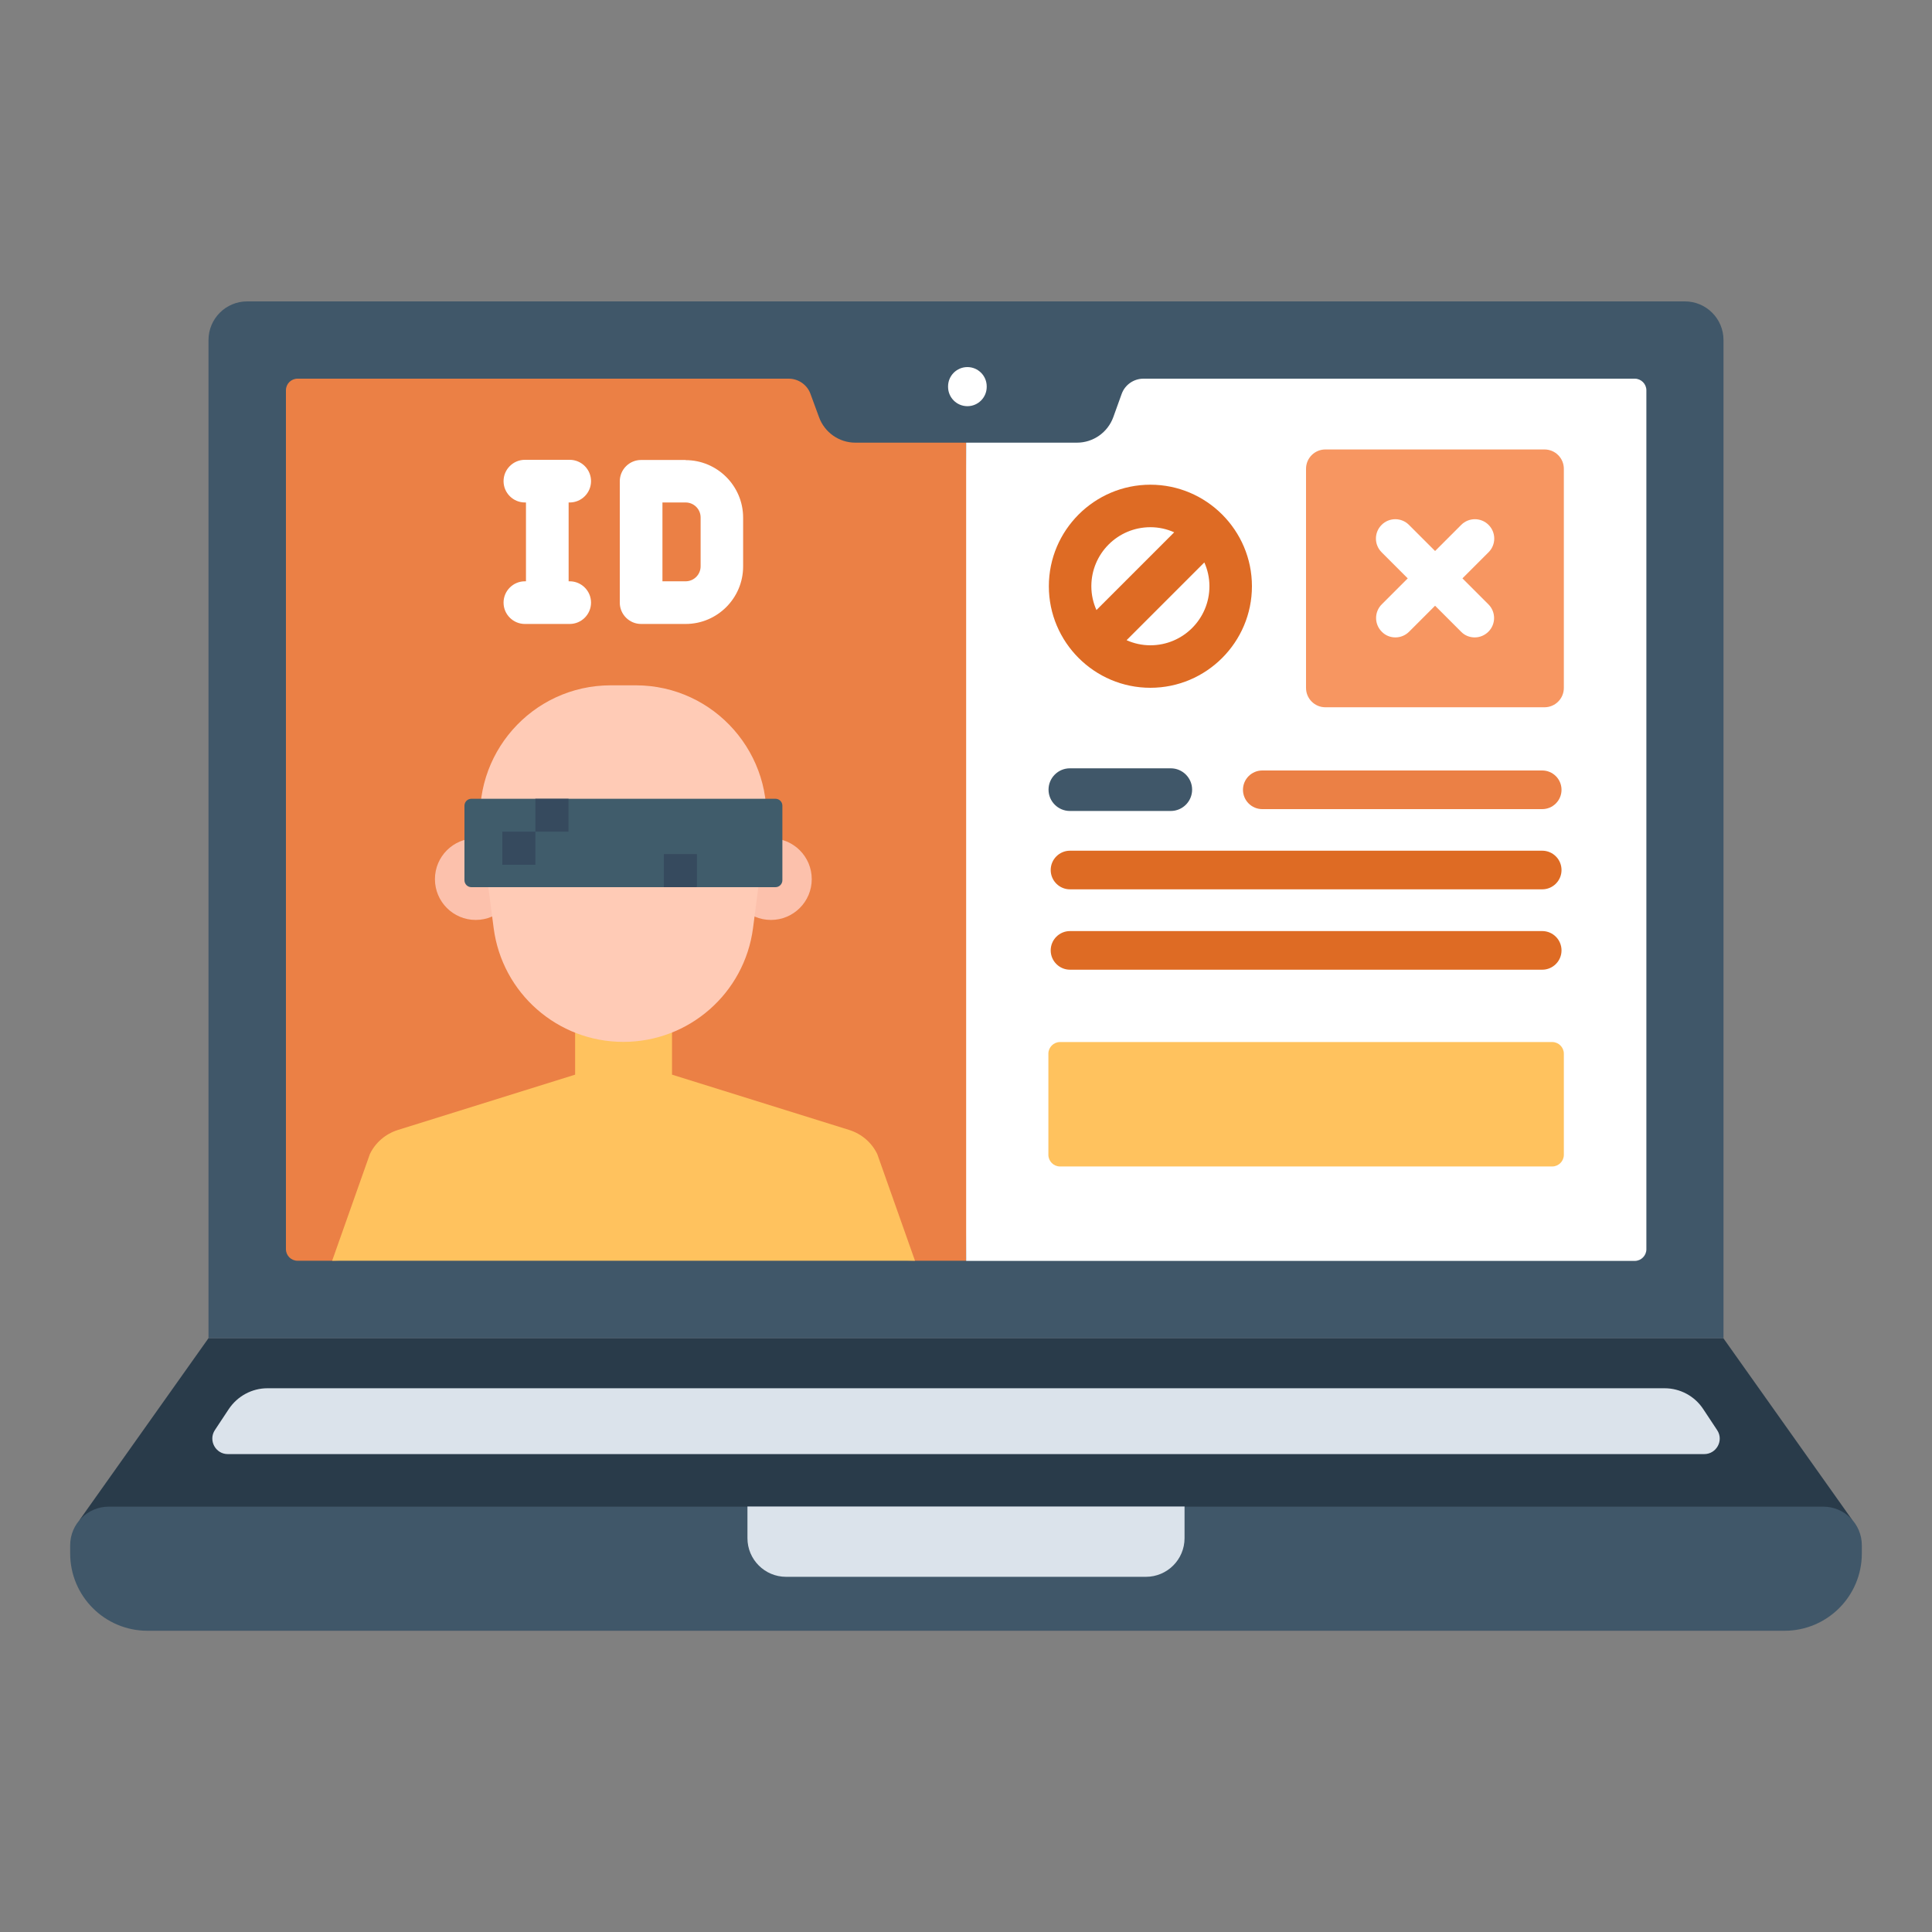 <?xml version="1.0" encoding="UTF-8"?>
<svg id="uuid-f6f35826-ce7d-4871-b402-1ef883a4ccc1" data-name="Layer 1" xmlns="http://www.w3.org/2000/svg" viewBox="0 0 125 125">
  <rect x="0" y="0" width="125" height="125" fill="#808080" stroke="none"/>
  <defs>
    <style>
      .uuid-b85c41ac-ecb2-42b0-a938-ffae5c0785f0 {
        fill: #dbe3eb;
      }

      .uuid-9b0f3b49-7b71-40bf-a962-caa106d936dc {
        fill: #ffcbb6;
      }

      .uuid-54ed1497-f25f-49bb-80d6-f4d705cf1106 {
        fill: #f79661;
      }

      .uuid-e32d3b32-fa76-4829-835b-a18c47ddda2e {
        fill: #fff;
      }

      .uuid-473ff286-ba74-439c-97d8-aa617ca88e6e {
        fill: #364a5e;
      }

      .uuid-ad66f410-f739-41fd-9be3-bb34eb8f60c3 {
        fill: #293b4a;
      }

      .uuid-5515daa3-0d01-4b04-af12-fee8c2a86fa8 {
        fill: #fcc1ac;
      }

      .uuid-13206c65-10b2-41cd-8952-fc8a7ea6e2eb {
        fill: #405c6b;
      }

      .uuid-1bdffb75-3d92-4282-9844-9db1d342b943 {
        fill: #de6b24;
      }

      .uuid-1f842402-39d6-4924-a808-0465e447afe0 {
        fill: #ffc25e;
      }

      .uuid-6cfe9edf-8358-4f0f-954d-54da0f6360f3 {
        fill: #eb8045;
      }

      .uuid-c355632c-1dea-446f-8492-685b46208412 {
        fill: #405769;
      }
    </style>
  </defs>
  <path class="uuid-ad66f410-f739-41fd-9be3-bb34eb8f60c3" d="M111.51,86.58H13.49l-8.34,11.76h114.69l-8.34-11.76Z"/>
  <path class="uuid-b85c41ac-ecb2-42b0-a938-ffae5c0785f0" d="M13.9,92.53l.9-1.36c.56-.84,1.5-1.35,2.5-1.35h90.4c1.01,0,1.95.51,2.5,1.35l.9,1.36c.44.66-.04,1.55-.84,1.55H14.74c-.8,0-1.27-.89-.84-1.55h0Z"/>
  <path class="uuid-c355632c-1dea-446f-8492-685b46208412" d="M111.51,86.58H13.49V22c0-1.38,1.12-2.5,2.5-2.5h93.02c1.38,0,2.5,1.12,2.5,2.5v64.58Z"/>
  <path class="uuid-e32d3b32-fa76-4829-835b-a18c47ddda2e" d="M62.59,26.28c-.69,0-1.25-.56-1.25-1.25v-.03c0-.69.56-1.25,1.25-1.25s1.25.56,1.25,1.25v.03c0,.69-.56,1.25-1.25,1.25Z"/>
  <path class="uuid-6cfe9edf-8358-4f0f-954d-54da0f6360f3" d="M62.5,28.63l.75,25.61-.75,27.33h-3.3l-18.86-.75-18.86.75h-2.23c-.42,0-.75-.34-.75-.75V25.25c0-.42.34-.75.75-.75h31.78c.63,0,1.2.4,1.41.99l.55,1.5c.36.99,1.3,1.65,2.35,1.65h7.17Z"/>
  <path class="uuid-e32d3b32-fa76-4829-835b-a18c47ddda2e" d="M105.76,24.5h-31.78c-.63,0-1.2.4-1.41.99l-.54,1.5c-.36.99-1.3,1.65-2.35,1.65h-7.17v52.94h43.26c.41,0,.75-.34.75-.75V25.25c0-.41-.34-.75-.75-.75h0Z"/>
  <path class="uuid-c355632c-1dea-446f-8492-685b46208412" d="M115.46,105.51H9.54c-2.76,0-5-2.24-5-5v-.53c0-1.38,1.12-2.5,2.5-2.5h41.32l14.14.75,14.14-.75h41.32c1.38,0,2.5,1.12,2.5,2.5v.53c0,2.76-2.24,5-5,5Z"/>
  <path class="uuid-b85c41ac-ecb2-42b0-a938-ffae5c0785f0" d="M74.14,102.02h-23.28c-1.38,0-2.5-1.12-2.5-2.5v-2.05h28.28v2.05c0,1.38-1.12,2.5-2.5,2.5Z"/>
  <path class="uuid-1f842402-39d6-4924-a808-0465e447afe0" d="M59.2,81.57l-2.44-6.9c-.36-.75-1.02-1.31-1.81-1.56l-11.47-3.58v-4.22h-6.27v4.22l-11.47,3.58c-.79.25-1.45.81-1.81,1.56l-2.44,6.9h37.73Z"/>
  <circle class="uuid-5515daa3-0d01-4b04-af12-fee8c2a86fa8" cx="49.88" cy="56.88" r="2.64"/>
  <circle class="uuid-5515daa3-0d01-4b04-af12-fee8c2a86fa8" cx="30.78" cy="56.88" r="2.64"/>
  <path class="uuid-9b0f3b49-7b71-40bf-a962-caa106d936dc" d="M31.14,53.9l.8,6.15c.55,4.21,4.14,7.36,8.39,7.36s7.84-3.15,8.39-7.36l.8-6.15c.66-5.06-3.28-9.56-8.39-9.56h-1.61c-5.11,0-9.05,4.49-8.39,9.56Z"/>
  <path class="uuid-13206c65-10b2-41cd-8952-fc8a7ea6e2eb" d="M50.17,57.4h-5.08l-1.07-.75-1.07.75h-12.45c-.25,0-.45-.2-.45-.45v-4.82c0-.25.2-.45.45-.45h4.14l1.07.75,1.07-.75h13.39c.25,0,.45.2.45.45v4.82c0,.25-.2.45-.45.45Z"/>
  <path class="uuid-473ff286-ba74-439c-97d8-aa617ca88e6e" d="M34.64,51.67h2.14v2.14h-2.14v-2.14Z"/>
  <path class="uuid-473ff286-ba74-439c-97d8-aa617ca88e6e" d="M32.5,53.81h2.14v2.14h-2.14v-2.14Z"/>
  <path class="uuid-473ff286-ba74-439c-97d8-aa617ca88e6e" d="M42.95,55.26h2.14v2.14h-2.14v-2.14Z"/>
  <path class="uuid-1bdffb75-3d92-4282-9844-9db1d342b943" d="M74.43,31.36c-3.62,0-6.57,2.95-6.57,6.57s2.95,6.57,6.57,6.57,6.57-2.95,6.57-6.57-2.95-6.57-6.57-6.57ZM74.43,34.11c.55,0,1.07.12,1.54.33l-5.03,5.03c-.21-.47-.33-.99-.33-1.54,0-2.11,1.71-3.82,3.82-3.82ZM74.43,41.75c-.55,0-1.07-.12-1.54-.33l5.03-5.03c.21.47.33.99.33,1.54,0,2.11-1.71,3.82-3.82,3.82Z"/>
  <path class="uuid-c355632c-1dea-446f-8492-685b46208412" d="M75.75,52.47h-6.53c-.76,0-1.38-.62-1.38-1.38s.62-1.38,1.38-1.38h6.53c.76,0,1.38.62,1.38,1.38s-.62,1.38-1.38,1.38Z"/>
  <path class="uuid-6cfe9edf-8358-4f0f-954d-54da0f6360f3" d="M99.78,52.35h-18.11c-.69,0-1.25-.56-1.25-1.25s.56-1.25,1.25-1.25h18.11c.69,0,1.25.56,1.25,1.25s-.56,1.25-1.25,1.25Z"/>
  <path class="uuid-1bdffb75-3d92-4282-9844-9db1d342b943" d="M99.78,57.54h-30.55c-.69,0-1.25-.56-1.25-1.25s.56-1.25,1.25-1.25h30.55c.69,0,1.25.56,1.25,1.25s-.56,1.25-1.25,1.25Z"/>
  <path class="uuid-1bdffb75-3d92-4282-9844-9db1d342b943" d="M99.78,62.74h-30.55c-.69,0-1.25-.56-1.25-1.25s.56-1.25,1.25-1.25h30.55c.69,0,1.25.56,1.25,1.25s-.56,1.25-1.25,1.25Z"/>
  <path class="uuid-1f842402-39d6-4924-a808-0465e447afe0" d="M100.43,75.47h-31.85c-.41,0-.75-.34-.75-.75v-6.55c0-.41.34-.75.75-.75h31.85c.41,0,.75.34.75.75v6.55c0,.41-.34.75-.75.75Z"/>
  <path class="uuid-54ed1497-f25f-49bb-80d6-f4d705cf1106" d="M99.93,45.76h-14.18c-.69,0-1.25-.56-1.25-1.25v-14.18c0-.69.56-1.25,1.25-1.25h14.18c.69,0,1.25.56,1.25,1.25v14.18c0,.69-.56,1.25-1.25,1.25h0Z"/>
  <path class="uuid-e32d3b32-fa76-4829-835b-a18c47ddda2e" d="M90.28,41.24c-.32,0-.64-.12-.88-.37-.49-.49-.49-1.28,0-1.77l5.14-5.14c.49-.49,1.28-.49,1.77,0,.49.49.49,1.28,0,1.77l-5.14,5.14c-.24.24-.56.37-.88.37h0Z"/>
  <path class="uuid-e32d3b32-fa76-4829-835b-a18c47ddda2e" d="M95.41,41.24c-.32,0-.64-.12-.88-.37l-5.14-5.14c-.49-.49-.49-1.28,0-1.77s1.28-.49,1.77,0l5.14,5.14c.49.49.49,1.28,0,1.77-.24.24-.56.37-.88.37Z"/>
  <g>
    <path class="uuid-e32d3b32-fa76-4829-835b-a18c47ddda2e" d="M36.86,32.51c.76,0,1.38-.62,1.38-1.38s-.62-1.38-1.38-1.38h-2.9c-.76,0-1.38.62-1.38,1.38s.62,1.38,1.38,1.38h.07v5.1h-.07c-.76,0-1.38.62-1.38,1.38s.62,1.38,1.38,1.38h2.9c.76,0,1.38-.62,1.38-1.38s-.62-1.38-1.38-1.38h-.07v-5.1h.07Z"/>
    <path class="uuid-e32d3b32-fa76-4829-835b-a18c47ddda2e" d="M44.36,29.76h-2.88c-.76,0-1.38.62-1.38,1.38v7.85c0,.76.62,1.38,1.38,1.38h2.88c2.05,0,3.72-1.67,3.72-3.72v-3.16c0-2.05-1.67-3.72-3.72-3.72ZM45.33,36.64c0,.53-.43.97-.97.97h-1.5v-5.1h1.5c.53,0,.97.43.97.97v3.16Z"/>
  </g>
</svg>